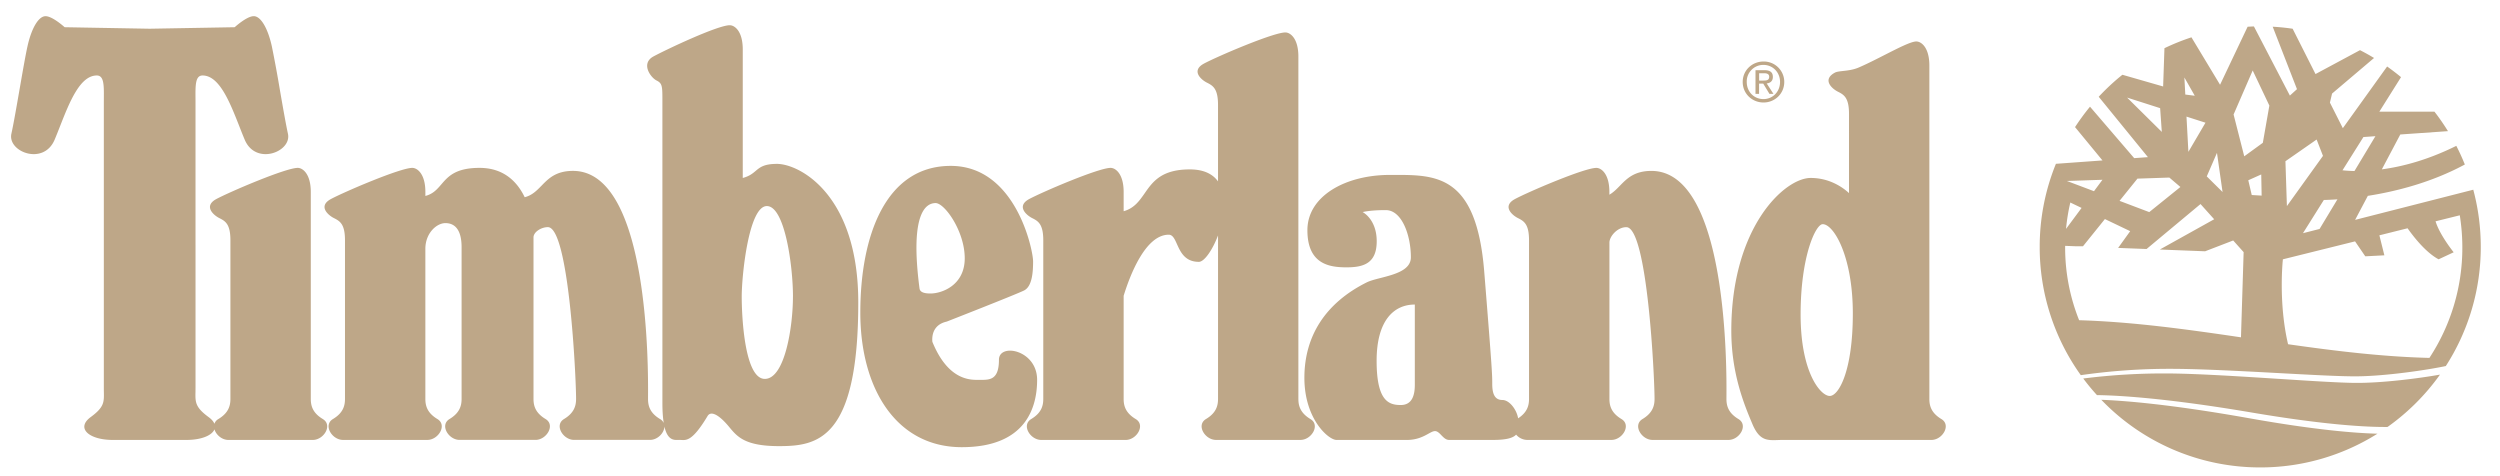 <?xml version="1.0" encoding="UTF-8"?> <svg xmlns="http://www.w3.org/2000/svg" width="126" height="24" fill="none"><path fill-rule="evenodd" clip-rule="evenodd" d="M50.347 18.132c0 1.018-.463 1.016-.946 1.013h-.104c-.415.003-1.522.008-2.305-1.916-.024-.239-.01-.857.722-1.02 0 0 3.494-1.367 3.899-1.569.405-.203.455-.911.455-1.469 0-.556-.86-4.81-4.151-4.81-3.292 0-4.557 3.544-4.557 7.392 0 3.85 1.823 6.785 5.113 6.785 3.291 0 3.798-2.076 3.798-3.393 0-1.518-1.924-1.872-1.924-1.013zM16.271 21.12c-.506-.304-.607-.658-.607-1.012V9.677c0-.912-.405-1.216-.658-1.216-.608 0-3.443 1.216-4.102 1.57-.658.354-.151.81.152.962.304.152.557.303.557 1.114v8c0 .354-.101.708-.607 1.013a.433.433 0 00-.2.24c-.043-.113-.139-.227-.294-.34-.675-.496-.67-.751-.66-1.264l.002-.206V5.17l-.001-.229c-.005-.649-.008-1.137.355-1.137.846 0 1.373 1.341 1.85 2.55.093.24.185.473.277.69.557 1.316 2.38.608 2.177-.304-.1-.454-.252-1.322-.403-2.192a62.938 62.938 0 00-.408-2.213c-.202-.912-.557-1.52-.911-1.52-.355 0-.962.557-.962.557l-4.285.076-4.285-.076S2.65.816 2.296.816s-.709.607-.911 1.519c-.102.456-.253 1.33-.405 2.203C.828 5.41.676 6.285.574 6.74c-.202.912 1.62 1.62 2.178.304.092-.217.183-.45.277-.69.476-1.209 1.004-2.55 1.85-2.55.363 0 .36.488.355 1.137l-.001.23v14.38c0 .073 0 .141.002.205.01.513.014.768-.661 1.263-.76.556-.101 1.154 1.114 1.154h3.71c.751 0 1.289-.228 1.41-.534.083.276.375.534.703.534h4.253c.558 0 1.014-.748.507-1.052zm98.617-2.314c-1.916-.103-4.042-.217-5.504-.217a31.41 31.41 0 00-4.511.319 11.061 11.061 0 01-2.072-6.465 11.069 11.069 0 01.817-4.187l2.347-.17-1.383-1.68c.233-.357.484-.7.754-1.029l2.227 2.593.692-.05-2.48-3.043c.371-.398.769-.769 1.194-1.109l2.053.59.066-1.929c.439-.211.894-.394 1.361-.548l1.442 2.391 1.389-2.925c.106-.006.211-.011.318-.014l1.812 3.484.358-.324-1.224-3.147c.336.019.672.053 1.005.102l1.153 2.284 2.242-1.204c.241.123.477.254.708.394l-2.116 1.794-.108.456.651 1.288 2.232-3.108c.241.17.475.349.701.536l-1.093 1.74h2.777c.245.314.471.642.682.982l-2.403.168-.93 1.758c1.022-.137 2.308-.467 3.753-1.185.158.306.301.62.43.94-1.686.91-3.481 1.36-4.889 1.58l-.641 1.211 5.955-1.52c.246.919.378 1.884.378 2.88a11.07 11.07 0 01-1.762 6.007c-.905.192-3.068.519-4.581.519-.803 0-2.231-.077-3.8-.162zm-.013.29c1.573.102 3.005.194 3.81.202 1.366.014 3.267-.234 4.29-.417a11.17 11.17 0 01-2.643 2.638c-1.011.01-3.099-.092-6.847-.728-4.51-.766-6.938-.868-7.798-.877a11.245 11.245 0 01-.691-.837 32.267 32.267 0 014.389-.254c1.459.015 3.579.151 5.49.274zm-8.969 1.054c1.075.039 3.438.214 7.456.93 3.325.592 5.344.75 6.462.778a11.059 11.059 0 01-5.909 1.7 11.085 11.085 0 01-8.009-3.408zm-40.467-.04c0 .353.103.707.609 1.012.506.304.05 1.053-.507 1.05h-4.253c-.558 0-1.013-.747-.507-1.052.507-.304.608-.658.608-1.012v-8.243c-.284.75-.697 1.332-.965 1.332-.702 0-.926-.497-1.104-.892-.117-.26-.214-.476-.416-.476-1.177 0-1.956 2.054-2.272 3.079v5.2c0 .354.102.709.608 1.012.506.304.05 1.053-.506 1.053H52.48c-.558 0-1.013-.748-.507-1.053.507-.304.608-.658.608-1.012v-8c0-.811-.254-.963-.557-1.115-.303-.151-.81-.607-.152-.962.659-.354 3.495-1.57 4.102-1.57.253 0 .658.305.658 1.216v.969c.532-.15.788-.517 1.059-.904.405-.58.84-1.204 2.276-1.204.707 0 1.156.237 1.421.603v-3.86c0-.81-.254-.963-.557-1.115-.304-.151-.81-.607-.152-.961.659-.355 3.494-1.57 4.102-1.57.254 0 .657.304.657 1.215v17.26zm22.18 1.011c-.506-.304-.606-.659-.606-1.013V20c.01-1.329.081-11.386-3.782-11.386-.86 0-1.235.385-1.587.746-.166.17-.327.336-.531.453v-.136c0-.911-.404-1.215-.657-1.215-.609 0-3.443 1.215-4.102 1.57-.658.354-.152.81.153.961.303.152.556.304.556 1.114v8c0 .34-.095.681-.55.977-.069-.431-.432-.925-.797-.925-.406 0-.507-.356-.507-.811 0-.457 0-.659-.405-5.672-.394-4.87-2.411-4.865-4.57-4.86h-.19c-2.228 0-4.151 1.062-4.151 2.785 0 1.72 1.113 1.873 1.974 1.873.86 0 1.519-.202 1.519-1.316s-.708-1.469-.708-1.469.354-.1 1.165-.1c.81 0 1.265 1.265 1.265 2.379 0 .65-.823.861-1.516 1.04-.28.071-.537.138-.712.225-2.107 1.054-3.139 2.735-3.139 4.81 0 2.077 1.215 3.13 1.62 3.13h3.544c.52 0 .853-.184 1.09-.316.134-.073.237-.13.328-.13.12 0 .218.1.32.207.113.116.23.238.39.238h2.227c.682 0 1.003-.106 1.152-.267a.747.747 0 00.55.267h4.254c.556 0 1.013-.748.507-1.052-.507-.304-.608-.659-.608-1.013v-7.88c0-.313.4-.778.852-.778 1.063 0 1.422 7.545 1.422 8.658 0 .354-.102.708-.607 1.013-.506.304-.051 1.052.506 1.052h3.827c.556.002 1.011-.746.505-1.05zM39.158 8.26c-.65 0-.853.17-1.073.355-.155.13-.317.266-.65.355V2.488c0-.912-.404-1.216-.657-1.216-.608 0-3.181 1.216-3.839 1.57-.658.354-.152 1.063.152 1.215.295.147.294.295.294 1.044V20.31c0 .428.026.755.067 1.01a.439.439 0 00-.184-.199c-.507-.304-.607-.658-.607-1.012V20c.01-1.328.08-11.387-3.782-11.387-.86 0-1.235.385-1.587.747-.244.249-.476.487-.848.58-.39-.813-1.084-1.479-2.274-1.479-1.212 0-1.585.434-1.926.83-.215.25-.416.484-.805.585v-.2c0-.911-.406-1.215-.66-1.215-.607 0-3.442 1.216-4.1 1.57-.66.354-.153.81.151.961.304.153.557.304.557 1.114v8c0 .355-.1.71-.607 1.014-.507.304-.05 1.052.506 1.052h4.253c.557 0 1.013-.748.506-1.052-.506-.304-.607-.659-.607-1.013v-7.568c0-.787.567-1.294 1.01-1.294.454 0 .816.304.816 1.216v7.645c0 .354-.102.708-.608 1.013-.506.305-.051 1.052.506 1.052h3.828c.556 0 1.013-.748.506-1.052-.506-.304-.608-.659-.608-1.013v-8.141c0-.27.386-.517.724-.517 1.063 0 1.422 7.545 1.422 8.658 0 .354-.102.708-.607 1.013-.506.305-.05 1.052.506 1.052h3.828c.383 0 .718-.352.725-.673.16.693.472.682.696.675l.062-.002c.03 0 .061.002.092.004.275.016.581.034 1.326-1.208.153-.253.507-.102.962.405.053.059.103.119.153.18.384.459.78.933 2.48.933 1.924 0 4-.303 4-7.24.002-5.466-2.985-6.985-4.1-6.985zM97.24 20.108c0 .354.1.708.607 1.013.507.304.051 1.053-.505 1.052h-7.5c-.087 0-.17.003-.249.006-.529.017-.919.03-1.271-.805-.405-.962-1.064-2.532-1.064-4.709 0-5.215 2.684-7.696 4-7.696.981 0 1.652.505 1.932.763V5.736c0-.81-.253-.962-.558-1.114-.304-.152-.81-.608-.152-.962.085-.046.23-.062.404-.082.236-.026.528-.058.805-.18.417-.18.875-.414 1.305-.633.7-.356 1.326-.675 1.588-.675.253 0 .658.304.658 1.215v16.803zM87.832 4.13c0-.594.482-1.03 1.05-1.03a1.03 1.03 0 011.045 1.03c0 .598-.482 1.036-1.045 1.036-.569 0-1.05-.437-1.05-1.036zm1.046.864c.467 0 .836-.367.836-.864 0-.49-.369-.859-.836-.859a.836.836 0 00-.842.859c0 .498.369.864.842.864zm21.321.883l.957.307-.861 1.469-.096-1.776zm1.022 3.013l.514-1.186.282 1.973-.796-.787zm2.826-1.693l-.937.681-.537-2.108.963-2.219.84 1.77-.329 1.876zm-3.954-3.292l.523.92-.477-.06-.046-.86zm-2.887 1.013l1.665.533.084 1.197-1.749-1.73zm-67.24 10.025c0-1.519-.406-4.557-1.317-4.557-.912 0-1.266 3.495-1.266 4.557 0 1.064.152 4.153 1.164 4.153 1.013 0 1.418-2.634 1.418-4.153zm8.657-1.924c0-1.366-1.012-2.784-1.468-2.784-.456 0-1.317.43-.811 4.303.03.227.328.254.557.254.558 0 1.722-.405 1.722-1.773zm22.684 6.38v-4.05c-1.063 0-1.925.811-1.925 2.836s.608 2.228 1.216 2.228c.607 0 .709-.557.709-1.014zm22.076-3.595c0-2.886-.961-4.506-1.519-4.506-.354 0-1.113 1.62-1.113 4.556 0 2.937 1.012 4.102 1.467 4.102.457 0 1.165-1.266 1.165-4.151zm26.338-8.94l-.605.043-1.054 1.676c.201.02.402.033.604.036l1.055-1.755zm-2.814 4.675l.9-1.493c-.281.02-.512.029-.686.033l-1.051 1.674.837-.214zm.171-3.684l-.32-.823-1.572 1.094.074 2.26 1.818-2.53zm1.617 4.31l-3.637.904s-.239 2.158.261 4.28c2.375.339 4.753.63 7.123.689a10.098 10.098 0 001.66-5.565c0-.552-.045-1.094-.129-1.622l-1.221.303c.209.691.913 1.561.913 1.561l-.759.354c-.673-.357-1.316-1.21-1.564-1.564l-1.421.355.251 1.008-.962.05-.515-.753zm-4.708-2.307l-.02-1.066-.653.293.174.744.499.03zm-4.652-.909l-1.607.054-.903 1.12 1.498.567 1.57-1.266-.558-.475zm-3.798.687l.427-.575-1.792.06 1.365.515zm-.625.843l-.568-.272a9.883 9.883 0 00-.216 1.329l.784-1.057zm-.298 1.932l-.53-.02v.032c-.001.017-.002.033-.001.049a9.844 9.844 0 00.705 3.667c2.701.08 5.425.46 8.157.862l.134-4.294-.526-.587-1.416.545-2.282-.089 2.739-1.525-.688-.767-2.719 2.266-1.433-.055.608-.844-1.275-.61-1.104 1.37h-.369zM88.477 4.73h.18v-.516h.21l.313.517h.202l-.34-.525c.176-.022.31-.115.31-.329 0-.235-.14-.339-.421-.339h-.454V4.73zm.402-.67c.152 0 .288-.011.288-.194 0-.147-.133-.175-.26-.175h-.246v.37h.218z" fill="#BEA788"></path></svg> 